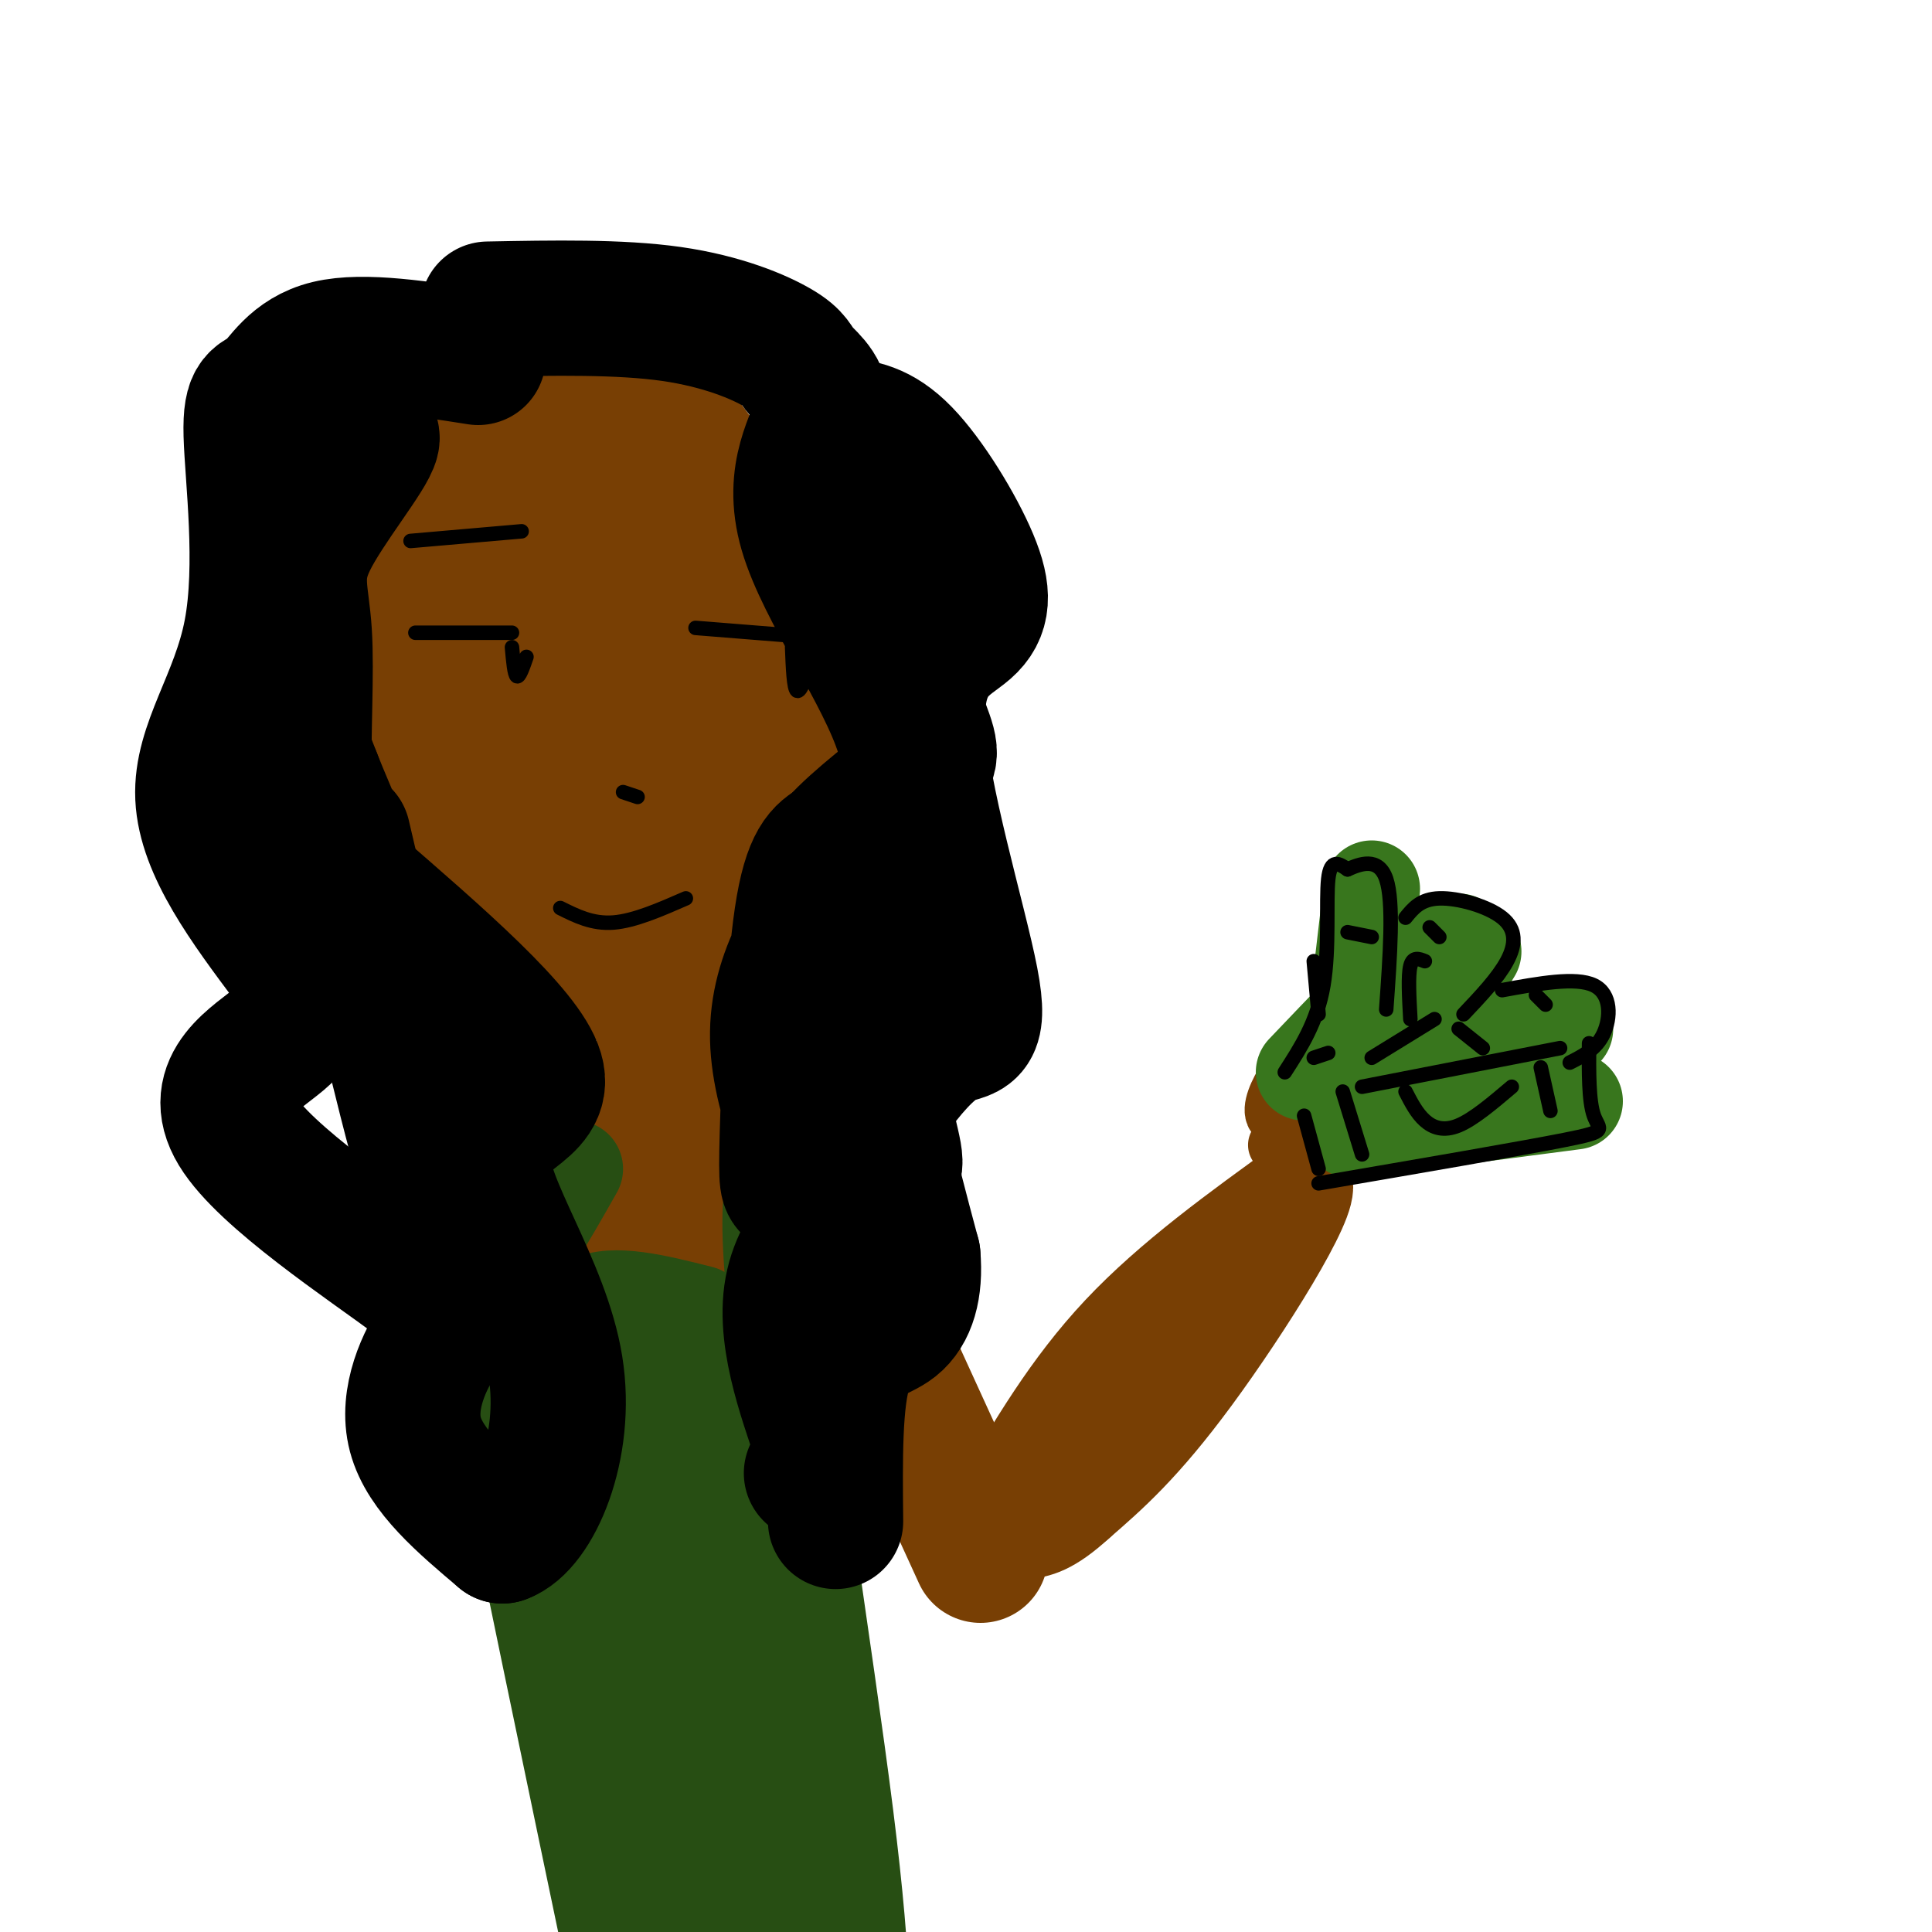 <svg viewBox='0 0 400 400' version='1.1' xmlns='http://www.w3.org/2000/svg' xmlns:xlink='http://www.w3.org/1999/xlink'><g fill='none' stroke='rgb(120,63,4)' stroke-width='28' stroke-linecap='round' stroke-linejoin='round'><path d='M137,85c5.333,7.133 10.667,14.267 16,22c5.333,7.733 10.667,16.067 10,29c-0.667,12.933 -7.333,30.467 -14,48'/><path d='M149,184c-3.474,10.859 -5.157,14.006 -7,16c-1.843,1.994 -3.844,2.833 -5,4c-1.156,1.167 -1.465,2.660 -7,-1c-5.535,-3.660 -16.296,-12.474 -24,-22c-7.704,-9.526 -12.352,-19.763 -17,-30'/><path d='M89,151c-4.574,-12.875 -7.510,-30.063 -7,-41c0.510,-10.937 4.466,-15.623 8,-19c3.534,-3.377 6.645,-5.444 14,-5c7.355,0.444 18.954,3.401 27,9c8.046,5.599 12.538,13.841 15,16c2.462,2.159 2.894,-1.765 2,13c-0.894,14.765 -3.112,48.219 -4,61c-0.888,12.781 -0.444,4.891 0,-3'/><path d='M144,182c-1.451,-12.137 -5.078,-40.979 -10,-57c-4.922,-16.021 -11.140,-19.220 -14,-21c-2.860,-1.780 -2.363,-2.142 -3,-1c-0.637,1.142 -2.407,3.789 -4,9c-1.593,5.211 -3.007,12.986 -2,24c1.007,11.014 4.436,25.266 9,35c4.564,9.734 10.263,14.951 13,14c2.737,-0.951 2.511,-8.068 1,-17c-1.511,-8.932 -4.308,-19.678 -8,-31c-3.692,-11.322 -8.278,-23.220 -11,-29c-2.722,-5.780 -3.579,-5.441 -5,-4c-1.421,1.441 -3.406,3.983 -4,9c-0.594,5.017 0.203,12.508 1,20'/><path d='M107,133c1.267,7.289 3.933,15.511 7,21c3.067,5.489 6.533,8.244 10,11'/><path d='M137,208c0.000,0.000 2.000,28.000 2,28'/><path d='M171,252c0.000,0.000 32.000,70.000 32,70'/></g>
<g fill='none' stroke='rgb(120,63,4)' stroke-width='20' stroke-linecap='round' stroke-linejoin='round'><path d='M207,312c7.250,-12.417 14.500,-24.833 25,-36c10.500,-11.167 24.250,-21.083 38,-31'/><path d='M270,245c1.867,2.911 -12.467,25.689 -23,40c-10.533,14.311 -17.267,20.156 -24,26'/><path d='M223,311c-5.833,5.333 -8.417,5.667 -11,6'/><path d='M126,239c-1.178,6.178 -2.356,12.356 -7,20c-4.644,7.644 -12.756,16.756 -16,22c-3.244,5.244 -1.622,6.622 0,8'/><path d='M103,289c1.893,4.750 6.625,12.625 12,31c5.375,18.375 11.393,47.250 14,67c2.607,19.750 1.804,30.375 1,41'/><path d='M160,251c3.889,43.756 7.778,87.511 8,116c0.222,28.489 -3.222,41.711 -4,53c-0.778,11.289 1.111,20.644 3,30'/><path d='M137,239c3.486,12.357 6.972,24.714 11,39c4.028,14.286 8.598,30.500 10,66c1.402,35.500 -0.364,90.286 0,93c0.364,2.714 2.857,-46.643 2,-83c-0.857,-36.357 -5.065,-59.714 -7,-72c-1.935,-12.286 -1.598,-13.500 -5,-20c-3.402,-6.500 -10.543,-18.286 -14,-20c-3.457,-1.714 -3.228,6.643 -3,15'/><path d='M131,257c-1.704,2.595 -4.463,1.582 0,38c4.463,36.418 16.149,110.266 19,116c2.851,5.734 -3.134,-56.646 -8,-90c-4.866,-33.354 -8.614,-37.683 -13,-51c-4.386,-13.317 -9.412,-35.624 -9,-19c0.412,16.624 6.260,72.178 10,100c3.740,27.822 5.370,27.911 7,28'/><path d='M137,379c1.456,4.905 1.597,3.166 2,2c0.403,-1.166 1.069,-1.760 3,-5c1.931,-3.240 5.126,-9.126 2,-33c-3.126,-23.874 -12.572,-65.735 -14,-85c-1.428,-19.265 5.164,-15.933 10,-15c4.836,0.933 7.918,-0.534 11,-2'/><path d='M151,241c2.833,0.000 4.417,1.000 6,2'/></g>
<g fill='none' stroke='rgb(39,78,19)' stroke-width='20' stroke-linecap='round' stroke-linejoin='round'><path d='M119,242c-6.000,10.600 -12.000,21.200 -16,23c-4.000,1.800 -6.000,-5.200 -1,20c5.000,25.200 17.000,82.600 29,140'/><path d='M168,244c-4.978,-3.267 -9.956,-6.533 -8,19c1.956,25.533 10.844,79.867 15,113c4.156,33.133 3.578,45.067 3,57'/><path d='M145,272c-9.060,-2.288 -18.121,-4.577 -23,-2c-4.879,2.577 -5.578,10.019 -9,4c-3.422,-6.019 -9.567,-25.500 -2,5c7.567,30.500 28.845,110.981 38,138c9.155,27.019 6.187,0.577 5,-17c-1.187,-17.577 -0.594,-26.288 0,-35'/><path d='M154,365c-4.562,-32.118 -15.965,-94.913 -15,-82c0.965,12.913 14.300,101.533 19,111c4.700,9.467 0.765,-60.221 -4,-90c-4.765,-29.779 -10.362,-19.651 -13,-15c-2.638,4.651 -2.319,3.826 -2,3'/><path d='M139,292c-1.864,6.867 -5.525,22.535 -3,44c2.525,21.465 11.237,48.727 14,49c2.763,0.273 -0.424,-26.442 -1,-38c-0.576,-11.558 1.460,-7.958 -5,-20c-6.460,-12.042 -21.417,-39.726 -21,-47c0.417,-7.274 16.209,5.863 32,19'/><path d='M155,299c4.667,2.333 0.333,-1.333 -4,-5'/></g>
<g fill='none' stroke='rgb(120,63,4)' stroke-width='12' stroke-linecap='round' stroke-linejoin='round'><path d='M266,236c4.000,-9.733 8.000,-19.467 6,-19c-2.000,0.467 -10.000,11.133 -8,14c2.000,2.867 14.000,-2.067 26,-7'/><path d='M290,224c10.571,-2.702 24.000,-5.958 18,-3c-6.000,2.958 -31.429,12.131 -40,15c-8.571,2.869 -0.286,-0.565 8,-4'/><path d='M276,232c3.452,-2.357 8.083,-6.250 17,-7c8.917,-0.750 22.119,1.643 19,4c-3.119,2.357 -22.560,4.679 -42,7'/></g>
<g fill='none' stroke='rgb(56,118,29)' stroke-width='20' stroke-linecap='round' stroke-linejoin='round'><path d='M302,195c-2.333,0.250 -4.667,0.500 -10,5c-5.333,4.500 -13.667,13.250 -22,22'/><path d='M324,213c0.000,0.000 -44.000,12.000 -44,12'/><path d='M326,228c0.000,0.000 -46.000,6.000 -46,6'/><path d='M280,218c0.000,0.000 4.000,-34.000 4,-34'/><path d='M305,197c0.000,0.000 -13.000,21.000 -13,21'/></g>
<g fill='none' stroke='rgb(0,0,0)' stroke-width='3' stroke-linecap='round' stroke-linejoin='round'><path d='M266,222c3.356,-5.200 6.711,-10.400 8,-18c1.289,-7.600 0.511,-17.600 1,-22c0.489,-4.400 2.244,-3.200 4,-2'/><path d='M279,180c2.400,-1.067 6.400,-2.733 8,2c1.600,4.733 0.800,15.867 0,27'/><path d='M291,190c1.571,-1.940 3.143,-3.881 7,-4c3.857,-0.119 10.000,1.583 13,4c3.000,2.417 2.857,5.548 1,9c-1.857,3.452 -5.429,7.226 -9,11'/><path d='M311,205c7.644,-1.400 15.289,-2.800 19,-1c3.711,1.800 3.489,6.800 2,10c-1.489,3.200 -4.244,4.600 -7,6'/><path d='M329,216c-0.044,5.978 -0.089,11.956 1,15c1.089,3.044 3.311,3.156 -6,5c-9.311,1.844 -30.156,5.422 -51,9'/><path d='M323,217c0.000,0.000 -41.000,8.000 -41,8'/><path d='M297,211c0.000,0.000 -13.000,8.000 -13,8'/><path d='M270,231c0.000,0.000 3.000,11.000 3,11'/><path d='M278,226c0.000,0.000 4.000,13.000 4,13'/><path d='M319,221c0.000,0.000 2.000,9.000 2,9'/><path d='M302,213c0.000,0.000 5.000,4.000 5,4'/><path d='M318,206c0.000,0.000 2.000,2.000 2,2'/><path d='M296,192c0.000,0.000 2.000,2.000 2,2'/><path d='M284,194c0.000,0.000 -5.000,-1.000 -5,-1'/><path d='M275,218c0.000,0.000 -3.000,1.000 -3,1'/><path d='M291,226c1.156,2.244 2.311,4.489 4,6c1.689,1.511 3.911,2.289 7,1c3.089,-1.289 7.044,-4.644 11,-8'/><path d='M295,199c-1.250,-0.500 -2.500,-1.000 -3,1c-0.500,2.000 -0.250,6.500 0,11'/><path d='M272,199c0.000,0.000 1.000,11.000 1,11'/><path d='M132,165c0.000,0.000 -3.000,-1.000 -3,-1'/><path d='M142,186c-5.333,2.333 -10.667,4.667 -15,5c-4.333,0.333 -7.667,-1.333 -11,-3'/><path d='M169,132c0.000,0.000 -25.000,-2.000 -25,-2'/><path d='M164,134c0.167,4.250 0.333,8.500 1,9c0.667,0.500 1.833,-2.750 3,-6'/><path d='M106,131c0.000,0.000 -20.000,0.000 -20,0'/><path d='M106,134c0.250,2.833 0.500,5.667 1,6c0.500,0.333 1.250,-1.833 2,-4'/><path d='M158,113c0.000,0.000 11.000,5.000 11,5'/><path d='M108,110c0.000,0.000 -23.000,2.000 -23,2'/></g>
<g fill='none' stroke='rgb(0,0,0)' stroke-width='28' stroke-linecap='round' stroke-linejoin='round'><path d='M99,74c-11.894,-1.866 -23.787,-3.732 -31,-2c-7.213,1.732 -9.745,7.064 -12,9c-2.255,1.936 -4.233,0.478 -4,9c0.233,8.522 2.678,27.025 0,41c-2.678,13.975 -10.479,23.421 -10,34c0.479,10.579 9.240,22.289 18,34'/><path d='M60,199c3.448,8.201 3.067,11.702 -2,16c-5.067,4.298 -14.822,9.392 -9,19c5.822,9.608 27.220,23.730 37,31c9.780,7.270 7.941,7.688 5,12c-2.941,4.312 -6.983,12.518 -5,20c1.983,7.482 9.992,14.241 18,21'/><path d='M104,318c6.482,-2.234 13.686,-18.321 11,-35c-2.686,-16.679 -15.262,-33.952 -15,-43c0.262,-9.048 13.360,-9.871 11,-18c-2.360,-8.129 -20.180,-23.565 -38,-39'/><path d='M73,183c-8.195,-9.409 -9.684,-13.432 -10,-22c-0.316,-8.568 0.540,-21.680 0,-30c-0.540,-8.320 -2.478,-11.849 1,-19c3.478,-7.151 12.371,-17.924 13,-21c0.629,-3.076 -7.007,1.547 -12,6c-4.993,4.453 -7.344,8.737 -9,14c-1.656,5.263 -2.616,11.504 -1,20c1.616,8.496 5.808,19.248 10,30'/><path d='M65,161c3.465,8.790 7.127,15.764 9,25c1.873,9.236 1.956,20.733 4,26c2.044,5.267 6.050,4.303 9,13c2.950,8.697 4.843,27.056 2,20c-2.843,-7.056 -10.421,-39.528 -18,-72'/><path d='M101,64c13.670,-0.260 27.340,-0.520 38,1c10.660,1.520 18.312,4.821 22,7c3.688,2.179 3.414,3.236 5,5c1.586,1.764 5.033,4.236 4,9c-1.033,4.764 -6.547,11.821 -3,24c3.547,12.179 16.156,29.480 20,42c3.844,12.520 -1.078,20.260 -6,28'/><path d='M181,180c-2.226,6.055 -4.793,7.192 -4,17c0.793,9.808 4.944,28.285 7,37c2.056,8.715 2.015,7.666 -3,11c-5.015,3.334 -15.004,11.052 -17,22c-1.996,10.948 4.001,25.128 6,32c1.999,6.872 -0.001,6.436 -2,6'/><path d='M176,180c-7.639,10.795 -15.278,21.590 -15,35c0.278,13.410 8.473,29.435 11,36c2.527,6.565 -0.613,3.671 -3,1c-2.387,-2.671 -4.021,-5.118 -5,-6c-0.979,-0.882 -1.302,-0.199 -1,-11c0.302,-10.801 1.229,-33.086 3,-45c1.771,-11.914 4.385,-13.457 7,-15'/><path d='M173,175c4.798,-5.405 13.292,-11.417 17,-15c3.708,-3.583 2.631,-4.738 0,-12c-2.631,-7.262 -6.815,-20.631 -11,-34'/><path d='M174,88c3.985,0.417 7.970,0.833 13,6c5.030,5.167 11.103,15.084 14,22c2.897,6.916 2.616,10.832 -1,14c-3.616,3.168 -10.567,5.589 -10,20c0.567,14.411 8.652,40.812 11,53c2.348,12.188 -1.041,10.164 -5,12c-3.959,1.836 -8.489,7.533 -11,11c-2.511,3.467 -3.003,4.705 -2,10c1.003,5.295 3.502,14.648 6,24'/><path d='M189,260c0.595,6.726 -0.917,11.542 -4,14c-3.083,2.458 -7.738,2.560 -10,9c-2.262,6.440 -2.131,19.220 -2,32'/></g>
</svg>